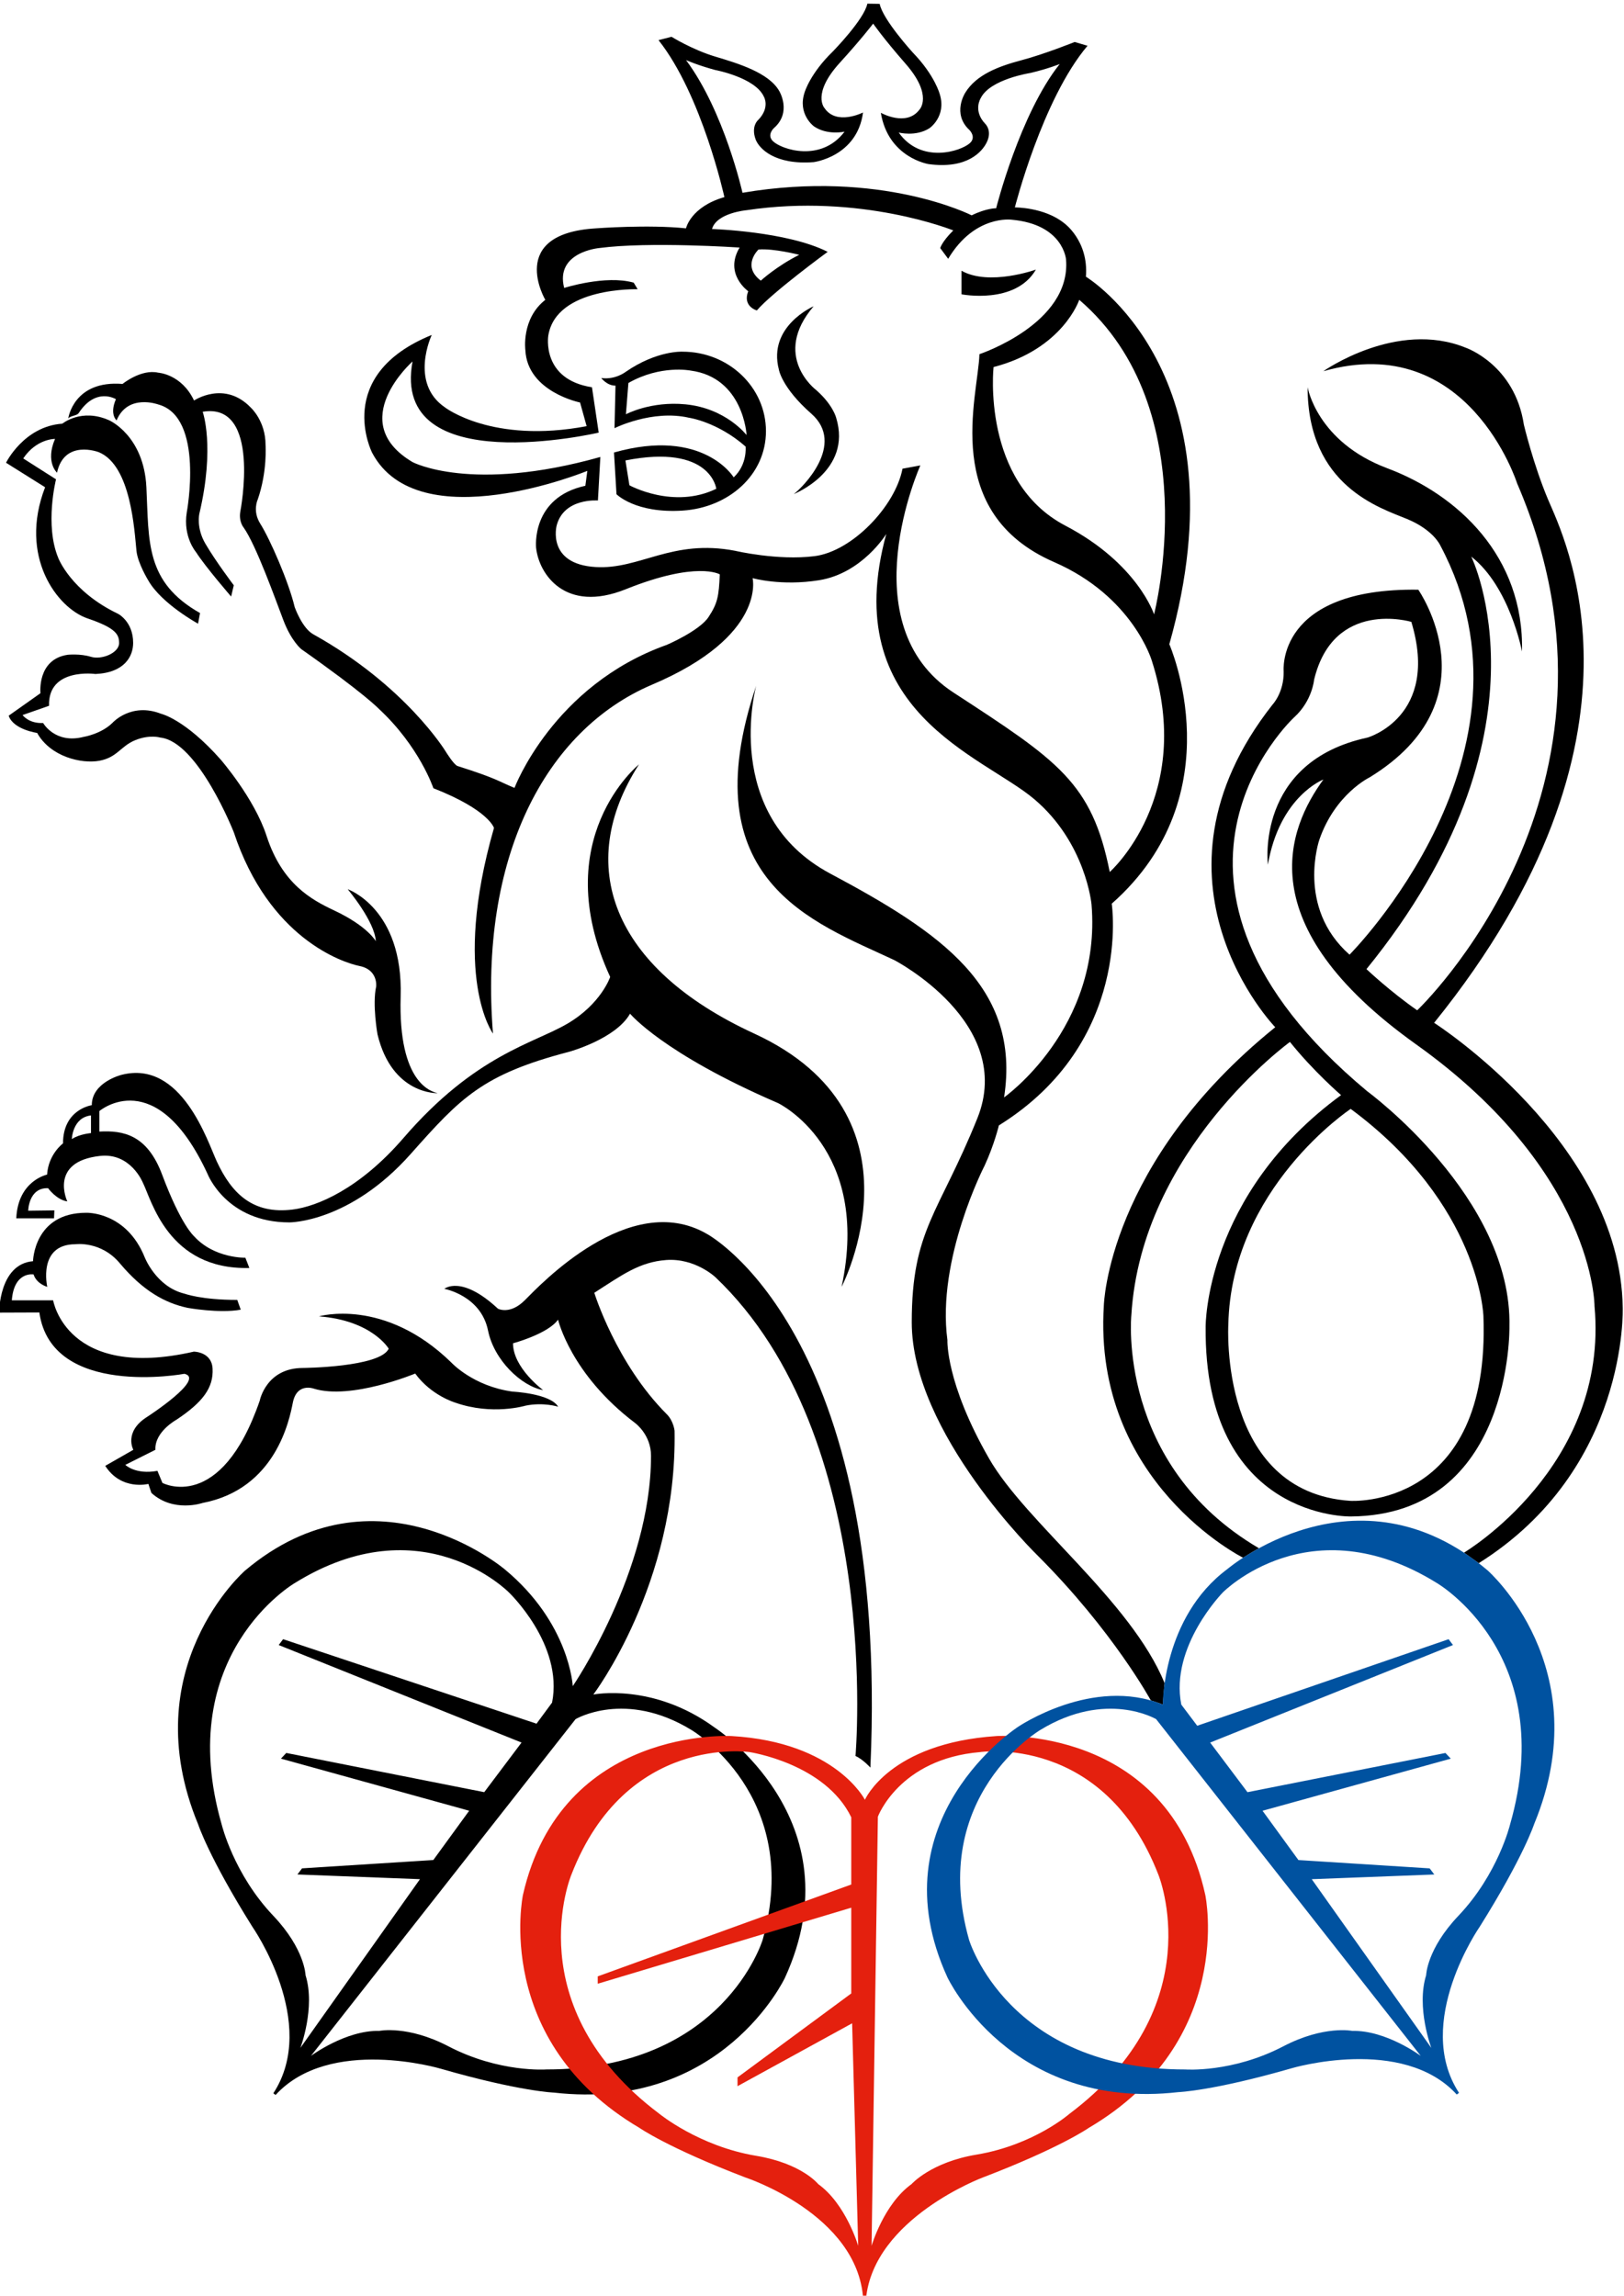 <?xml version="1.0" encoding="UTF-8" standalone="no"?>
<!-- Created with Inkscape (http://www.inkscape.org/) -->
<svg xmlns:dc="http://purl.org/dc/elements/1.1/" xmlns:cc="http://creativecommons.org/ns#" xmlns:rdf="http://www.w3.org/1999/02/22-rdf-syntax-ns#" xmlns:svg="http://www.w3.org/2000/svg" xmlns="http://www.w3.org/2000/svg" xmlns:sodipodi="http://sodipodi.sourceforge.net/DTD/sodipodi-0.dtd" xmlns:inkscape="http://www.inkscape.org/namespaces/inkscape" id="svg11301" version="1.1" inkscape:version="0.48.2 r9819" width="200" height="282.685" xml:space="preserve" sodipodi:docname="Senate of the Czech Republic Logo.svg">
  <defs id="defs11305">
    <clipPath id="clipPath11315">
      <path d="m 0,595.275 841.89,0 L 841.89,0 0,0 0,595.275 z" id="path11317" inkscape:connector-curvature="0"></path>
    </clipPath>
    <clipPath id="clipPath3015">
      <path inkscape:connector-curvature="0" d="m 641.864,845.892 -228.006,0 0,-240.976 228.006,0 0,240.976 z" id="path3017"></path>
    </clipPath>
    <clipPath id="clipPath3021">
      <path inkscape:connector-curvature="0" d="m 413.858,851.891 244.514,0 0,-98.021 -244.514,0 0,98.021 z" clip-rule="evenodd" id="path3023"></path>
    </clipPath>
    <clipPath id="clipPath3027">
      <path inkscape:connector-curvature="0" d="m 0,898.583 651.968,0 0,-898.582 L 0,0.001 0,898.583 z" id="path3029"></path>
    </clipPath>
    <clipPath id="clipPath3033">
      <path inkscape:connector-curvature="0" d="m 0,898.59 651.96,0 0,-898.56 L 0,0.03 0,898.59 z" id="path3035"></path>
    </clipPath>
    <clipPath id="clipPath6163">
      <path inkscape:connector-curvature="0" d="m 171.311,620.261 78.799,0 0,111.376 -78.799,0 0,-111.376 z" id="path6165"></path>
    </clipPath>
  </defs>
  <g id="g11309" inkscape:groupmode="layer" inkscape:label="GroenLinks Logo small" transform="matrix(1.25,0,0,-1.25,-390.838,543.709)">
    <g transform="matrix(2.03,0,0,2.03,-35.176,-1050.617)" id="g6159">
      <g id="g6161" clip-path="url(#clipPath6163)">
        <g id="g6167" transform="translate(243.348,667.949)">
          <path inkscape:connector-curvature="0" d="m 0,0 c 0.354,-9.397 -6.46,-8.965 -6.46,-8.965 -6.393,0.423 -5.921,8.542 -5.921,8.542 0.134,6.635 5.939,10.478 5.939,10.478 C -0.158,5.405 0,0 0,0 M 6.76,0.416 C 6.653,8.449 -2.393,14.232 -2.393,14.232 8.843,28.145 3.878,37.865 3.141,39.616 2.42,41.327 1.963,43.257 1.963,43.257 c -0.442,2.919 -2.82,3.735 -2.82,3.735 -3.362,1.37 -6.91,-1.139 -6.91,-1.139 7.04,2.005 9.405,-5.451 9.405,-5.451 6.426,-14.887 -4.852,-25.563 -4.852,-25.563 -1.302,0.902 -2.463,1.999 -2.463,1.999 9.317,11.46 5.086,20.019 5.086,20.019 1.872,-1.464 2.463,-4.606 2.463,-4.606 0.107,4.606 -3.106,7.604 -6.533,8.89 -3.427,1.285 -3.872,3.937 -3.872,3.937 0,-4.82 3.551,-5.865 4.836,-6.401 1.285,-0.535 1.607,-1.285 1.607,-1.285 5.355,-10.067 -4.408,-19.853 -4.408,-19.853 -2.606,2.298 -1.464,5.582 -1.464,5.582 0.769,2.224 2.444,3.025 2.444,3.025 6.105,3.749 2.357,9.104 2.357,9.104 -6.919,0.096 -6.534,-3.963 -6.534,-3.963 0.019,-1.025 -0.535,-1.607 -0.535,-1.607 -6.748,-8.567 0.126,-15.662 0.126,-15.662 -8.14,-6.569 -8.318,-13.495 -8.318,-13.495 -0.549,-8.599 6.757,-12.248 6.757,-12.248 0.41,0.264 0.771,0.46 0.771,0.46 -6.92,4.057 -6.194,11.303 -6.194,11.303 0.483,8.043 7.698,13.266 7.698,13.266 1.142,-1.428 2.481,-2.58 2.481,-2.58 -6.623,-4.846 -6.573,-11.236 -6.573,-11.236 -0.085,-9.389 7.055,-9.211 7.055,-9.211 7.855,0.071 7.689,9.211 7.689,9.211 0.139,6.27 -6.903,11.424 -6.903,11.424 -12.21,10.175 -3.541,18.149 -3.541,18.149 0.876,0.795 0.964,1.821 0.964,1.821 0.947,3.937 4.719,2.807 4.719,2.807 1.392,-4.606 -2.126,-5.615 -2.126,-5.615 -5.462,-1.178 -4.836,-6.166 -4.836,-6.166 0.573,3.326 2.694,4.131 2.694,4.131 -1.713,-2.356 -3.663,-7.031 4.499,-12.852 8.68,-6.191 8.659,-12.7 8.659,-12.7 0.713,-7.782 -6.335,-11.966 -6.335,-11.966 0.51,-0.355 0.715,-0.511 0.715,-0.511 C 7.054,-7.42 6.76,0.416 6.76,0.416" style="fill:#000000;fill-opacity:1;fill-rule:nonzero;stroke:none" id="path6169"></path>
        </g>
        <g id="g6171" transform="translate(204.907,647.868)">
          <path inkscape:connector-curvature="0" d="m 0,0 c 0,0 5.442,-3.192 3.459,-10.188 0,0 -1.899,-6.297 -10.495,-6.288 0,0 -2.275,-0.17 -4.755,1.123 -1.977,1.031 -3.349,0.749 -3.349,0.749 -1.647,0.037 -3.322,-1.214 -3.322,-1.214 L -5.62,0.523 c 0,0 2.41,1.435 5.62,-0.523 m -18.725,-11.903 c 0,0 -0.03,1.268 -1.566,2.885 -1.926,2.027 -2.504,4.428 -2.504,4.428 -2.379,8.261 3.545,11.716 3.545,11.716 6.179,3.834 10.391,-0.45 10.391,-0.45 0,0 2.657,-2.526 2.099,-5.35 l -0.755,-1.023 -12.299,4.1 -0.213,-0.284 11.785,-4.732 -1.811,-2.408 -9.607,1.903 -0.259,-0.275 9.136,-2.529 -1.741,-2.392 -6.371,-0.404 -0.224,-0.297 5.947,-0.228 -5.803,-8.187 c 0,0 0.74,1.954 0.25,3.527 M 0.736,24.08 c -3.743,2.145 -8.098,-2.507 -8.821,-3.23 -0.723,-0.723 -1.301,-0.41 -1.301,-0.41 -1.784,1.66 -2.603,0.964 -2.603,0.964 0,0 1.776,-0.321 2.121,-2.024 0.289,-1.432 1.614,-2.699 2.675,-2.892 0,0 -1.463,1.076 -1.463,2.273 0,0 1.705,0.459 2.186,1.149 0,0 0.608,-2.648 3.739,-5.017 0,0 0.773,-0.558 0.773,-1.59 0,-5.625 -3.798,-11.179 -3.798,-11.179 0,0 -0.146,3.049 -3.291,5.66 0,0 -6.252,5.321 -12.622,-0.059 0,0 -5.408,-4.723 -2.267,-12.311 0,0 0.512,-1.586 2.634,-4.972 0,0 3.248,-4.657 1.014,-8.075 l 0.109,-0.082 c 2.627,2.873 8.006,1.277 8.006,1.277 3.84,-1.106 5.506,-1.162 5.506,-1.162 8.16,-0.927 11.209,5.573 11.209,5.573 3.507,7.66 -3.422,12.15 -3.422,12.15 -2.985,2.177 -5.878,1.593 -5.878,1.593 0,0 4.074,5.366 3.943,12.802 0,0 -0.049,0.472 -0.376,0.799 -2.461,2.461 -3.52,5.895 -3.52,5.895 1.35,0.867 2.188,1.493 3.486,1.59 C 0.182,22.907 1.17,21.966 1.17,21.966 9.316,14.222 7.966,-1.266 7.966,-1.266 8.321,-1.42 8.689,-1.828 8.689,-1.828 9.636,19.396 0.736,24.08 0.736,24.08" style="fill:#000000;fill-opacity:1;fill-rule:nonzero;stroke:none" id="path6173"></path>
        </g>
        <g id="g6175" transform="translate(204.623,712.194)">
          <path inkscape:connector-curvature="0" d="m 0,0 c -1.69,0.165 -2.892,-0.482 -2.892,-0.482 l 0.12,1.518 C -1.205,1.928 0.241,1.639 0.241,1.639 2.82,1.302 2.965,-1.494 2.965,-1.494 2.965,-1.494 1.976,-0.193 0,0 m -2.723,-3.928 -0.193,1.205 c 4.145,0.819 4.41,-1.374 4.41,-1.374 -2.073,-1.012 -4.217,0.169 -4.217,0.169 m 2.578,6.483 c 0,0 -1.245,0.072 -2.771,-0.988 0,0 -0.498,-0.386 -1.173,-0.29 0,0 0.281,-0.377 0.691,-0.369 l -0.048,-2.065 c 0,0 1.831,0.916 3.615,0.506 0,0 1.373,-0.192 2.747,-1.398 0,0 0.096,-0.867 -0.578,-1.494 0,0 -1.47,2.434 -5.809,1.205 l 0.121,-2.024 c 0,0 0.916,-0.94 3.205,-0.795 2.232,0.141 4.049,1.726 4.049,3.856 0,2.129 -1.813,3.856 -4.049,3.856" style="fill:#000000;fill-opacity:1;fill-rule:nonzero;stroke:none" id="path6177"></path>
        </g>
        <g id="g6179" transform="translate(179.165,697.18)">
          <path inkscape:connector-curvature="0" d="m 0,0 c 0,0 1.157,-0.257 2.892,-2.217 0,0 1.643,-1.889 2.233,-3.712 0.755,-2.329 2.177,-3.097 3.278,-3.615 1.639,-0.771 2.024,-1.494 2.024,-1.494 -0.048,0.964 -1.365,2.523 -1.365,2.523 0,0 2.699,-0.932 2.571,-5.206 -0.129,-4.274 1.542,-4.627 1.799,-4.692 0,0 -2.217,-0.096 -2.924,2.86 0,0 -0.257,1.446 -0.064,2.314 0,0 0.104,0.812 -0.804,0.996 -0.836,0.17 -4.402,1.35 -6.105,6.491 0,0 -1.735,4.402 -3.567,4.595 0,0 -0.514,0.161 -1.221,-0.128 -0.707,-0.29 -0.868,-0.836 -1.735,-0.997 -0.868,-0.16 -2.378,0.193 -3.021,1.35 0,0 -1.157,0.161 -1.382,0.836 l 1.543,1.092 c 0,0 -0.176,1.639 1.317,1.864 10e-4,0 0.61,0.064 1.125,-0.096 0.524,-0.164 1.375,0.184 1.375,0.667 0,0.422 -0.169,0.731 -1.536,1.196 -1.461,0.498 -3.358,2.989 -2.056,6.363 l -1.896,1.189 c 0,0 0.867,1.767 2.731,1.896 0,0 0.932,0.771 2.282,0.16 0,0 1.677,-0.738 1.799,-3.245 C -0.579,8.355 -0.771,6.395 1.896,4.885 L 1.8,4.37 c 0,0 -1.768,0.964 -2.41,2.089 0,0 -0.515,0.835 -0.579,1.446 -0.101,0.967 -0.257,4.145 -1.832,4.788 0,0 -1.67,0.643 -2.024,-0.996 0,0 -0.578,0.514 -0.096,1.639 0,0 -0.9,0.016 -1.543,-0.948 l 1.591,-1.013 c 0,0 -0.562,-2.217 0.112,-3.823 0,0 0.611,-1.607 2.892,-2.7 0,0 0.739,-0.369 0.739,-1.414 0,-0.637 -0.4,-1.446 -1.831,-1.51 0,0 -2.313,0.322 -2.25,-1.542 l -1.285,-0.45 c 0,0 0.29,-0.418 0.996,-0.386 0,0 0.579,-1.028 1.96,-0.675 0,0 0.861,0.137 1.415,0.691 0,0 0.898,0.996 2.345,0.434" style="fill:#000000;fill-opacity:1;fill-rule:nonzero;stroke:none" id="path6181"></path>
        </g>
        <g id="g6183" transform="translate(175.013,671.436)">
          <path inkscape:connector-curvature="0" d="m 0,0 c 0,0 1.233,0.176 2.153,-0.921 1.136,-1.354 2.206,-1.934 3.294,-2.166 0,0 1.527,-0.278 2.577,-0.089 l -0.169,0.475 c -1.746,0 -2.514,0.291 -2.608,0.315 -1.332,0.35 -1.878,1.738 -1.878,1.738 -0.902,2.253 -2.846,2.175 -2.846,2.175 -2.539,0 -2.58,-2.35 -2.58,-2.35 -1.656,-0.136 -1.645,-2.495 -1.645,-2.495 l 1.952,0.007 C -1.162,-7.487 5.292,-6.287 5.292,-6.287 6.326,-6.536 3.493,-8.369 3.493,-8.369 2.325,-9.099 2.811,-9.975 2.811,-9.975 l -1.363,-0.779 c 0.779,-1.217 2.093,-0.876 2.093,-0.876 l 0.147,-0.438 c 1.071,-0.974 2.483,-0.487 2.483,-0.487 3.553,0.681 4.216,4.034 4.381,4.868 0.195,0.987 1.014,0.681 1.014,0.681 1.814,-0.564 4.925,0.731 4.925,0.731 0.779,-1.071 1.947,-1.412 1.947,-1.412 1.802,-0.633 3.408,-0.146 3.408,-0.146 0.87,0.178 1.582,-0.051 1.582,-0.051 -0.379,0.646 -2.215,0.733 -2.215,0.733 -1.922,0.265 -2.969,1.411 -2.969,1.411 -3.256,3.175 -6.426,2.24 -6.426,2.24 2.58,-0.195 3.387,-1.568 3.387,-1.568 -0.417,-0.904 -4.166,-0.936 -4.166,-0.936 -1.786,0 -2.093,-1.586 -2.093,-1.586 -1.899,-5.501 -4.723,-3.992 -4.723,-3.992 l -0.243,0.585 c -1.071,-0.195 -1.558,0.291 -1.558,0.291 l 1.46,0.731 c -0.048,0.876 1.023,1.46 1.023,1.46 1.297,0.862 1.798,1.563 1.752,2.476 -0.041,0.827 -0.91,0.827 -0.91,0.827 -6.183,-1.411 -6.828,2.49 -6.828,2.49 l -2.005,0 c 0.107,1.425 1.055,1.257 1.055,1.257 0.149,-0.467 0.665,-0.603 0.665,-0.603 0,0 -0.476,2.068 1.366,2.068" style="fill:#000000;fill-opacity:1;fill-rule:nonzero;stroke:none" id="path6185"></path>
        </g>
        <g id="g6187" transform="translate(175.769,676.829)">
          <path inkscape:connector-curvature="0" d="m 0,0 c 0,0 -0.547,-0.04 -0.93,-0.29 0,0 0.03,1.047 0.93,1.148 L 0,0 z m 32.187,4.831 c -6.943,3.198 -8.724,8.194 -5.591,13.062 0,0 -4.483,-3.615 -1.398,-10.315 0,0 -0.434,-1.302 -2.072,-2.265 C 21.487,4.348 18.651,3.802 15.172,-0.231 13.028,-2.717 10.963,-3.562 9.788,-3.709 7.86,-3.95 6.829,-2.935 6.107,-1.379 5.664,-0.424 4.398,3.573 1.484,2.828 c 0,0 -1.445,-0.352 -1.445,-1.473 0,0 -1.397,-0.19 -1.397,-1.854 0,0 -0.709,-0.519 -0.773,-1.515 0,0 -1.414,-0.289 -1.495,-2.121 l 1.832,0 0.016,0.386 -1.269,-0.016 c 0,0 0.016,1.125 0.964,1.093 0,0 0.403,-0.563 0.933,-0.643 0,0 -0.918,1.93 1.588,2.208 1.489,0.166 2.075,-1.291 2.075,-1.291 0.421,-0.819 1.213,-4.248 5.173,-4.147 l -0.194,0.498 c 0,0 -1.514,-0.041 -2.493,1.046 0,0 -0.627,0.528 -1.547,2.987 -0.726,1.941 -1.89,2.152 -3.044,2.089 l 0,0.996 c 0,0 2.755,2.346 5.253,-3.061 0,0 0.911,-2.343 3.967,-2.343 0,0 2.919,-0.022 5.89,3.323 2.422,2.726 3.474,3.859 7.688,4.957 0,0 2.259,0.619 2.956,1.848 0,0 1.591,-1.929 7.182,-4.338 0,0 4.531,-2.169 3.085,-8.918 0,0 4.338,8.339 -4.242,12.292" style="fill:#000000;fill-opacity:1;fill-rule:nonzero;stroke:none" id="path6189"></path>
        </g>
        <g id="g6191" transform="translate(208.165,719.706)">
          <path inkscape:connector-curvature="0" d="M 0,0 C 0.739,0.064 1.976,-0.257 1.976,-0.257 0.884,-0.803 0.112,-1.51 0.112,-1.51 -0.836,-0.787 0,0 0,0 m 17.047,-30.206 c -0.864,4.345 -2.507,5.399 -7.584,8.708 -5.077,3.31 -1.607,11.022 -1.607,11.022 l -0.867,-0.16 c -0.354,-1.832 -2.452,-4.015 -4.271,-4.244 -1.787,-0.225 -3.843,0.259 -3.843,0.259 -3.079,0.595 -4.631,-0.917 -6.781,-0.787 -2.393,0.144 -1.889,2.018 -1.889,2.018 0.354,1.35 2.002,1.211 2.002,1.211 l 0.118,2.113 c -6.266,-1.767 -9.115,-0.249 -9.115,-0.249 -3.302,1.96 0,4.884 0,4.884 -1.084,-5.816 9.035,-3.454 9.035,-3.454 l -0.327,2.201 c -2.473,0.386 -2.12,2.506 -2.12,2.506 0.386,2.378 4.337,2.25 4.337,2.25 l -0.192,0.321 c -1.366,0.386 -3.374,-0.257 -3.374,-0.257 -0.45,1.751 1.703,1.936 1.703,1.936 2.41,0.321 6.812,0.024 6.812,0.024 -0.771,-1.285 0.418,-2.12 0.418,-2.12 -0.289,-0.74 0.418,-0.932 0.418,-0.932 0.739,0.867 3.438,2.843 3.438,2.843 C 1.397,0.883 -2.256,0.996 -2.256,0.996 -2.033,1.779 -0.59,1.907 -0.59,1.907 4.969,2.743 9.453,0.927 9.453,0.927 8.885,0.359 8.82,0.069 8.82,0.069 L 9.206,-0.45 c 1.286,2.153 3.085,1.896 3.085,1.896 2.507,-0.225 2.635,-1.928 2.635,-1.928 0.257,-3.117 -4.203,-4.596 -4.203,-4.596 -0.065,-2.057 -1.902,-7.682 3.624,-10.089 3.83,-1.668 4.743,-4.788 4.743,-4.788 2.106,-6.581 -2.043,-10.251 -2.043,-10.251 M -3.517,9.193 c 0,0 0.546,-0.245 1.408,-0.479 0,0 1.944,-0.361 2.37,-1.296 0,0 0.324,-0.537 -0.3,-1.156 0,0 -0.318,-0.286 -0.109,-0.895 0.165,-0.477 0.959,-1.272 2.824,-1.126 0,0 2.11,0.263 2.397,2.408 0,0 -1.285,-0.65 -1.869,0.214 0,0 -0.636,0.687 0.744,2.202 1.049,1.151 1.617,1.898 1.617,1.898 0,0 0.466,-0.681 1.575,-1.949 C 8.489,7.472 7.812,6.789 7.812,6.789 7.173,5.936 5.938,6.635 5.938,6.635 6.296,4.448 8.259,4.145 8.259,4.145 c 1.88,-0.252 2.603,0.611 2.821,1.062 0.277,0.571 -0.079,0.898 -0.079,0.898 -0.604,0.639 -0.215,1.243 -0.215,1.243 0.455,0.921 2.411,1.22 2.411,1.22 0.868,0.206 1.422,0.434 1.422,0.434 -1.942,-2.439 -3.085,-6.999 -3.085,-6.999 0,0 -0.471,0.009 -1.188,-0.344 0,0 -4.385,2.24 -11.123,1.095 0,0 -0.877,3.939 -2.74,6.439 M 15.567,-2.44 c 6.211,-5.332 3.631,-15.263 3.631,-15.263 0,0 -0.8,2.471 -4.303,4.303 -4.089,2.138 -3.487,7.696 -3.487,7.696 3.371,0.876 4.159,3.264 4.159,3.264 m 4.372,-16.712 c 3.712,13.159 -4.049,17.834 -4.049,17.834 0.141,1.754 -1.062,2.603 -1.062,2.603 -0.964,0.772 -2.386,0.759 -2.386,0.759 0,0 1.33,5.252 3.527,7.844 l -0.625,0.183 c 0,0 -1.464,-0.59 -2.586,-0.886 -1.121,-0.297 -2.191,-0.705 -2.724,-1.577 0,0 -0.661,-1.012 0.207,-1.812 0,0 0.34,-0.336 0.021,-0.63 C 9.835,4.773 7.896,4.134 6.804,5.678 c 0,0 0.83,-0.218 1.498,0.212 0,0 0.827,0.568 0.497,1.644 0,0 -0.236,0.915 -1.304,2.018 0,0 -1.464,1.601 -1.614,2.37 L 5.283,11.931 C 5.132,11.167 3.611,9.614 3.611,9.614 2.508,8.546 2.242,7.638 2.242,7.638 1.879,6.574 2.687,5.98 2.687,5.98 3.341,5.528 4.177,5.72 4.177,5.72 3.036,4.212 1.115,4.853 0.7,5.259 0.39,5.562 0.742,5.887 0.742,5.887 1.635,6.66 1.007,7.692 1.007,7.692 0.502,8.581 -0.985,9.029 -2.097,9.362 -3.208,9.694 -4.221,10.324 -4.221,10.324 L -4.852,10.161 C -2.74,7.5 -1.655,2.544 -1.655,2.544 -3.293,2.073 -3.519,1.028 -3.519,1.028 c -1.832,0.193 -4.37,0 -4.37,0 -4.353,-0.257 -2.458,-3.47 -2.458,-3.47 -1.173,-0.916 -0.968,-2.438 -0.968,-2.438 0.097,-2.029 2.655,-2.543 2.655,-2.543 l 0.319,-1.149 c -4.595,-0.867 -6.882,0.916 -6.882,0.916 -1.736,1.189 -0.635,3.511 -0.635,3.511 -4.82,-1.961 -2.892,-5.72 -2.892,-5.72 2.249,-4.242 10.443,-0.876 10.443,-0.876 l -0.096,-0.723 c -2.651,-0.572 -2.391,-3.01 -2.391,-3.01 0.136,-1.269 1.406,-3.193 4.351,-2.011 3.464,1.391 4.564,0.722 4.564,0.722 -0.046,-1.074 -0.106,-1.401 -0.546,-2.071 -0.441,-0.671 -2.026,-1.35 -2.026,-1.35 -5.518,-1.964 -7.391,-6.941 -7.391,-6.941 -0.781,0.32 -0.835,0.45 -2.763,1.061 -0.179,0.056 -0.578,0.707 -0.578,0.707 0,0 -1.928,3.181 -6.427,5.687 -0.545,0.304 -0.9,1.318 -0.9,1.318 -0.289,1.221 -1.195,3.295 -1.671,4.049 -0.385,0.61 -0.128,1.157 -0.128,1.157 0.482,1.381 0.385,2.666 0.385,2.666 0,1.157 -0.707,1.8 -0.707,1.8 -1.285,1.35 -2.763,0.353 -2.763,0.353 -0.611,1.286 -1.735,1.35 -1.735,1.35 -0.836,0.193 -1.736,-0.546 -1.736,-0.546 -2.377,0.193 -2.635,-1.671 -2.635,-1.671 0.135,0.144 0.418,0.122 0.509,0.261 0.835,1.276 1.805,0.671 1.805,0.671 -0.321,-0.739 0.032,-1.029 0.032,-1.029 0.547,1.318 2.025,0.772 2.025,0.772 2.249,-0.611 1.381,-5.238 1.381,-5.238 -0.192,-1.189 0.45,-1.928 0.45,-1.928 0.45,-0.707 1.703,-2.153 1.703,-2.153 l 0.129,0.546 c 0,0 -0.874,1.153 -1.382,2.024 -0.45,0.772 -0.289,1.447 -0.289,1.447 0.771,3.277 0.161,4.948 0.161,4.948 2.86,0.482 1.831,-4.82 1.831,-4.82 -0.096,-0.514 0.161,-0.803 0.161,-0.803 0.61,-0.868 1.542,-3.487 1.928,-4.499 0.385,-1.012 0.868,-1.398 0.868,-1.398 3.084,-2.169 3.759,-2.892 3.759,-2.892 1.976,-1.831 2.651,-3.856 2.651,-3.856 2.7,-1.06 2.94,-1.928 2.94,-1.928 -2.072,-7.23 -0.048,-9.978 -0.048,-9.978 -0.682,8.509 2.504,14.715 7.729,16.935 5.559,2.362 4.871,5.165 4.871,5.165 0,0 1.391,-0.396 3.23,-0.1 2.095,0.337 3.258,2.245 3.258,2.245 -2.362,-8.628 4.675,-10.748 7.181,-12.869 2.507,-2.121 2.78,-5.107 2.78,-5.107 0.499,-6.025 -4.244,-9.366 -4.244,-9.366 0.823,5.347 -3.06,7.994 -8.432,10.858 -5.332,2.842 -3.597,9.124 -3.597,9.124 -3.198,-9.495 2.793,-11.486 6.697,-13.318 0,0 5.897,-3.052 4.034,-7.68 -1.864,-4.627 -3.183,-5.398 -3.183,-9.899 0,-5.394 6.133,-11.341 6.133,-11.341 3.639,-3.639 5.47,-7.007 5.47,-7.007 0.465,-0.145 0.583,-0.201 0.583,-0.201 0.055,0.793 0.087,1.038 0.087,1.038 -1.639,4.001 -6.734,7.794 -8.515,10.891 -2.124,3.692 -2.027,5.76 -2.027,5.76 -0.53,3.944 1.804,8.462 1.804,8.462 0.467,1.008 0.694,1.954 0.694,1.954 6.502,4.042 5.477,10.759 5.477,10.759 6.008,5.308 2.795,12.592 2.795,12.592" style="fill:#000000;fill-opacity:1;fill-rule:nonzero;stroke:none" id="path6193"></path>
        </g>
        <g id="g6195" transform="translate(210.84,716.952)">
          <path inkscape:connector-curvature="0" d="m 0,0 c 0,0 -2.234,-0.964 -1.687,-3.067 0,0 0.132,-0.876 1.578,-2.147 1.687,-1.483 -0.438,-3.593 -0.855,-3.899 0,0 2.848,1.117 2.059,3.702 0,0 -0.153,0.635 -0.985,1.358 0,0 -2.169,1.643 -0.11,4.053" style="fill:#000000;fill-opacity:1;fill-rule:nonzero;stroke:none" id="path6197"></path>
        </g>
        <g id="g6199" transform="translate(218.018,718.677)">
          <path inkscape:connector-curvature="0" d="m 0,0 0,-1.144 c 0,0 2.615,-0.514 3.61,1.199 C 3.61,0.055 1.344,-0.76 0,0" style="fill:#000000;fill-opacity:1;fill-rule:nonzero;stroke:none" id="path6201"></path>
        </g>
        <g id="g6203" transform="translate(223.26,629.241)">
          <path inkscape:connector-curvature="0" d="m 0,0 c 0,0 -1.73,-1.518 -4.513,-1.982 -2.219,-0.37 -3.154,-1.431 -3.154,-1.431 -1.35,-0.97 -1.94,-2.995 -1.94,-2.995 l 0.306,20.824 c 0,0 1.036,2.807 4.966,3.135 0,0 5.996,0.894 8.647,-5.948 0,0 2.621,-6.39 -4.312,-11.603 m -12.196,-3.413 c 0,0 -0.795,1.004 -3.015,1.374 -2.783,0.464 -4.707,2.047 -4.707,2.047 -6.933,5.213 -4.258,11.595 -4.258,11.595 2.651,6.842 8.647,5.948 8.647,5.948 0,0 3.67,-0.548 4.936,-3.164 l 0,-3.262 -12.304,-4.457 0,-0.358 12.304,3.69 0,-4.161 -5.52,-4.074 0,-0.426 5.562,3.051 0.295,-10.798 c 0,0 -0.591,2.025 -1.94,2.995 M 6.59,10.617 c -1.826,8.302 -10.137,7.712 -10.137,7.712 -5.198,-0.344 -6.383,-3.092 -6.383,-3.092 0,0 -1.418,2.798 -6.462,3.092 0,0 -8.269,0.492 -10.136,-7.712 0,0 -1.49,-7.09 5.649,-11.298 0,0 1.376,-0.967 5.143,-2.408 0,0 5.446,-1.78 5.721,-5.891 l 0.137,0 c 0.373,3.911 5.676,5.891 5.676,5.891 3.767,1.441 5.142,2.408 5.142,2.408 7.14,4.208 5.65,11.298 5.65,11.298" style="fill:#e4200e;fill-opacity:1;fill-rule:nonzero;stroke:none" id="path6205"></path>
        </g>
        <g id="g6207" transform="translate(244.64,643.277)">
          <path inkscape:connector-curvature="0" d="m 0,0 c 0,0 -0.578,-2.4 -2.505,-4.428 -1.536,-1.616 -1.567,-2.885 -1.567,-2.885 -0.489,-1.572 0.252,-3.527 0.252,-3.527 l -5.804,8.187 5.948,0.228 -0.225,0.297 -6.37,0.404 -1.741,2.392 9.135,2.529 -0.258,0.275 -9.608,-1.903 -1.811,2.408 11.785,4.733 -0.213,0.283 -12.2,-4.2 -0.773,1.026 c -0.559,2.825 2.019,5.447 2.019,5.447 0,0 4.212,4.284 10.39,0.45 0,0 5.924,-3.455 3.546,-11.716 m -7.655,-10.014 c 0,0 -1.373,0.282 -3.35,-0.749 -2.48,-1.293 -4.754,-1.123 -4.754,-1.123 -8.597,-0.009 -10.496,6.288 -10.496,6.288 -1.982,6.996 3.459,10.188 3.459,10.188 3.21,1.958 5.62,0.523 5.62,0.523 l 12.842,-16.34 c 0,0 -1.675,1.25 -3.321,1.213 m 6.559,22.353 c -6.37,5.379 -12.622,0.058 -12.622,0.058 -3.164,-2.352 -3.133,-6.577 -3.133,-6.577 -3.406,1.392 -7.033,-1.084 -7.033,-1.084 0,0 -6.929,-4.49 -3.423,-12.149 0,0 3.049,-6.501 11.209,-5.573 0,0 1.666,0.055 5.506,1.161 0,0 5.379,1.596 8.006,-1.277 l 0.109,0.082 c -2.234,3.418 1.015,8.075 1.015,8.075 2.121,3.387 2.634,4.972 2.634,4.972 3.14,7.588 -2.268,12.312 -2.268,12.312" style="fill:#0052a0;fill-opacity:1;fill-rule:nonzero;stroke:none" id="path6209"></path>
        </g>
      </g>
    </g>
  </g>
</svg>
